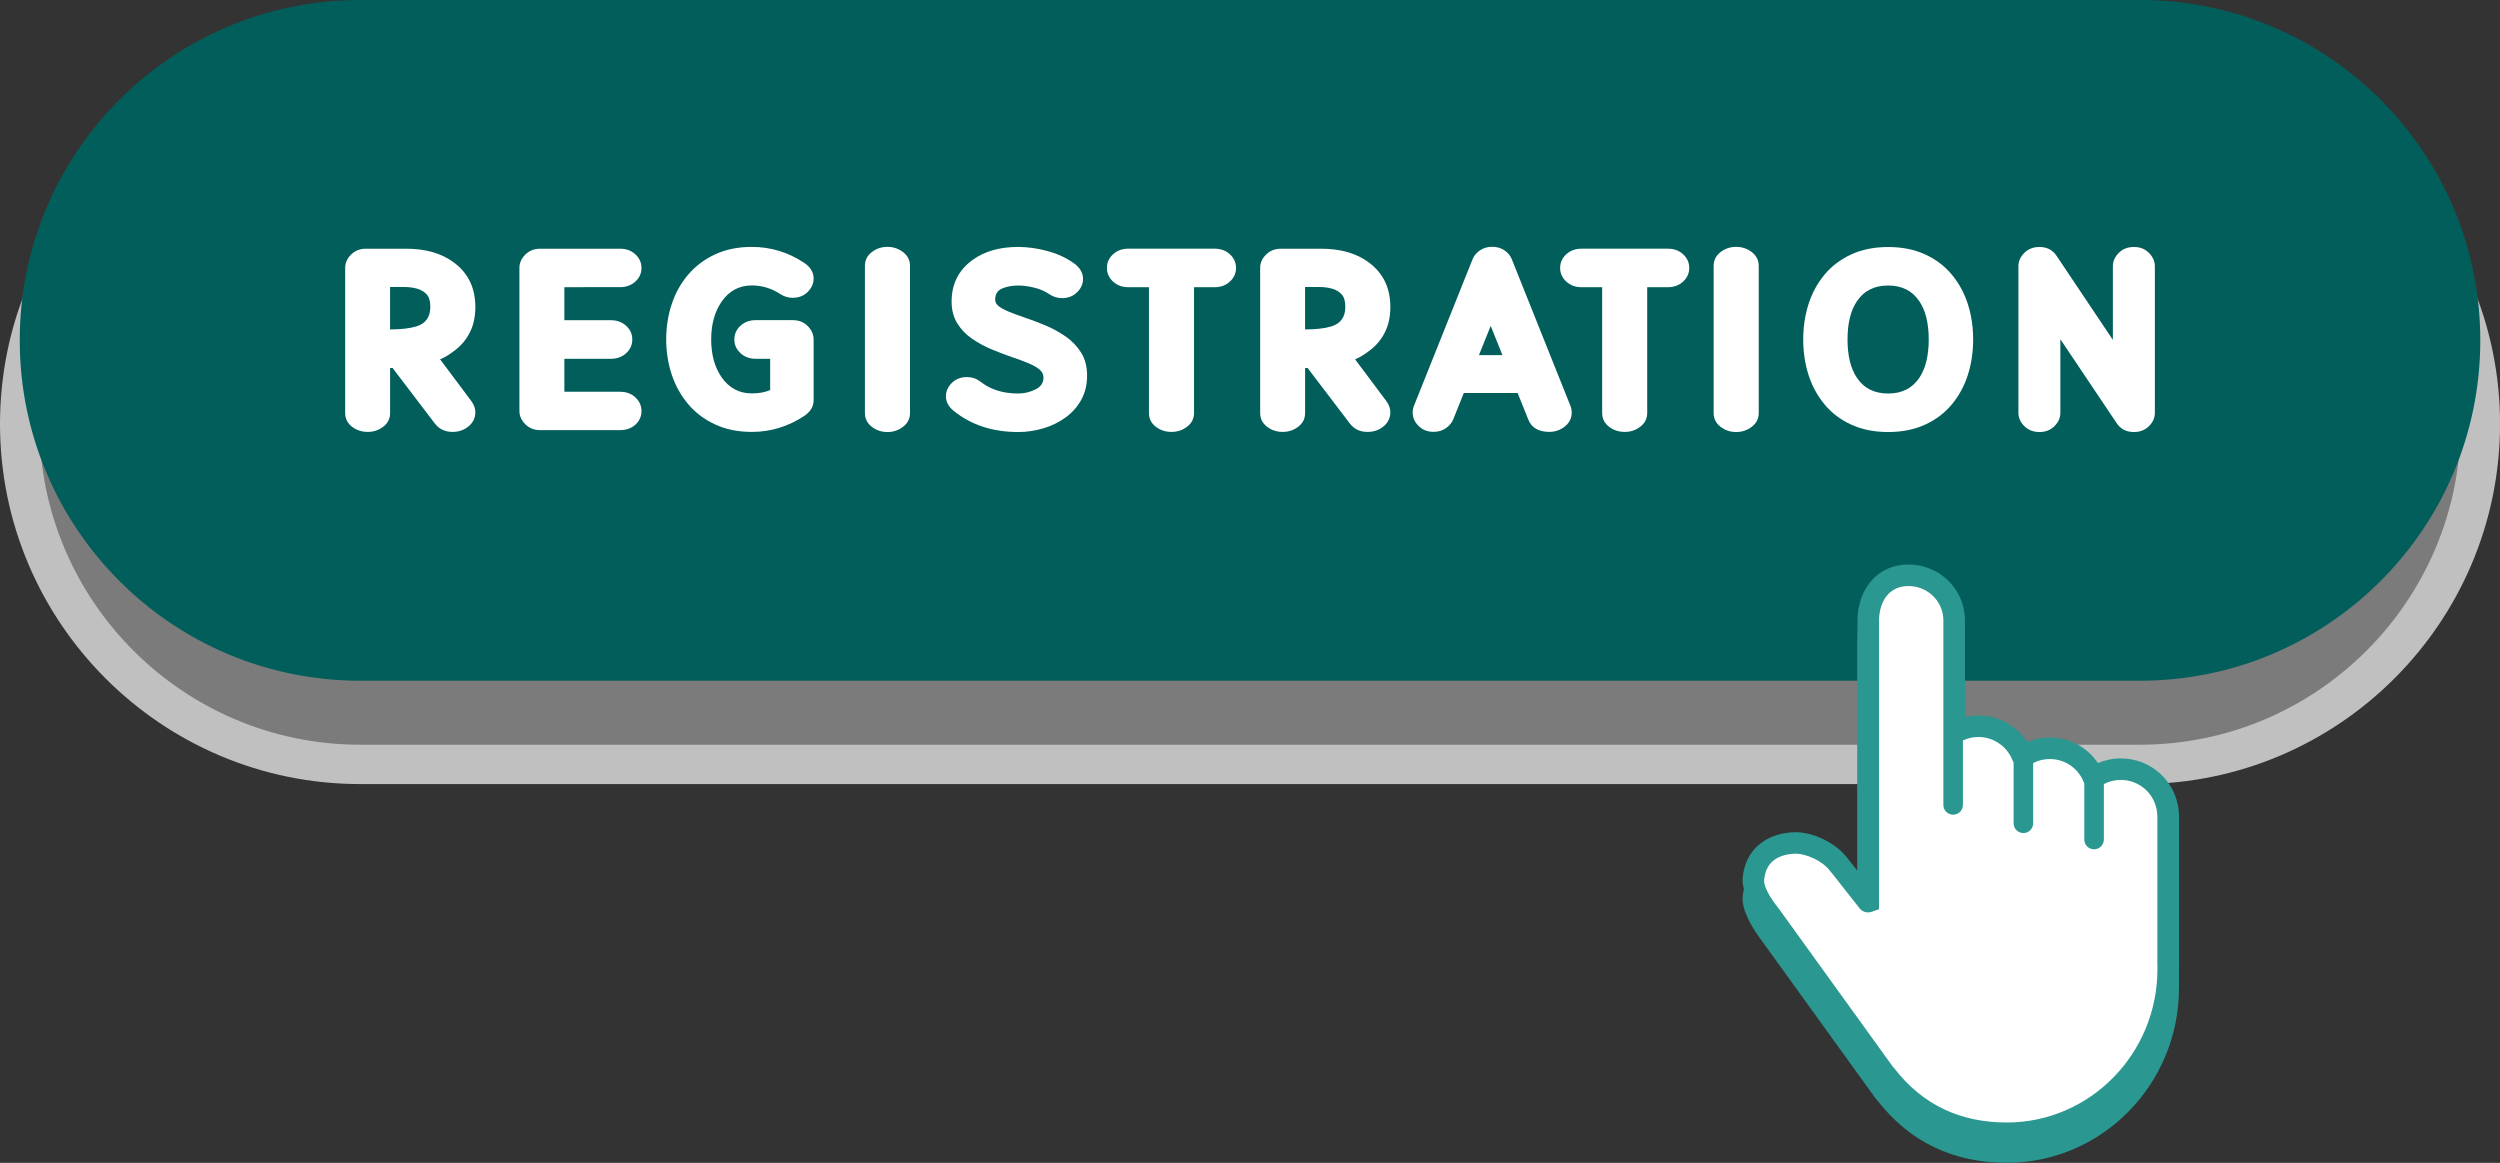 <?xml version="1.0" encoding="UTF-8" standalone="no"?><svg xmlns="http://www.w3.org/2000/svg" xmlns:xlink="http://www.w3.org/1999/xlink" fill="#000000" height="296.3" preserveAspectRatio="xMidYMid meet" version="1" viewBox="0.0 0.0 637.0 296.3" width="637" zoomAndPan="magnify"><rect x="0.0" y="0.0" width="637.0" height="296.3" fill="#333333" stroke="none"/><g><g id="change1_1"><path d="M545.23,194.76H91.76c-47.9,0-86.73-38.83-86.73-86.73l0,0c0-47.9,38.83-86.73,86.73-86.73h453.49 c47.9,0,86.73,38.83,86.73,86.73l0,0C631.97,155.92,593.13,194.76,545.23,194.76z" fill="#7b7b7b"/></g><g id="change2_1"><path d="M545.23,199.78H91.76C41.16,199.78,0,158.62,0,108.02s41.16-91.76,91.76-91.76h453.49 c50.6,0,91.76,41.16,91.76,91.76S595.83,199.78,545.23,199.78z M91.76,26.33c-45.05,0-81.71,36.65-81.71,81.71 s36.65,81.71,81.71,81.71h453.49c45.05,0,81.71-36.65,81.71-81.71s-36.65-81.71-81.71-81.71C545.24,26.33,91.76,26.33,91.76,26.33z" fill="#c0c0c0"/></g><g id="change3_1"><path d="M545.23,173.45H91.76c-47.9,0-86.73-38.83-86.73-86.73l0,0C5.03,38.83,43.86,0,91.76,0h453.49 c47.9,0,86.73,38.83,86.73,86.73l0,0C631.97,134.63,593.13,173.45,545.23,173.45z" fill="#025e5b"/></g><g id="change4_2"><path d="M555.21,250.76v0.68l-0.01,0.32c0,24.55-19.66,44.52-43.85,44.52c-13.64,0-24.75-5.31-32.94-15.81 l-0.1-0.12c-0.23-0.26-0.3-0.35-0.41-0.48l-0.03-0.03l-28.54-39.55l-0.1-0.15c-0.03-0.05-0.05-0.09-0.08-0.11 c-2.23-2.86-5.43-7.87-5.12-11.51c0.61-7.11,5.73-11.31,12.87-11.68c4.61-0.24,10.48,2.47,13.37,6.06c0.1,0.1,0.21,0.2,0.29,0.31 l2.72,3.45v-64.23c0.28-7.74,5.17-13.81,12.98-13.81c7.79,0,14.1,6.03,14.4,13.73l0.01,0.22v24.92c1.12-0.27,2.28-0.41,3.45-0.41 c5.06,0,9.75,2.63,12.44,6.78c1.81-0.76,3.75-1.15,5.74-1.15c5,0,9.55,2.48,12.26,6.51c1.83-0.79,3.82-1.2,5.85-1.2 c7.53,0,13.85,5.63,14.7,13.11c0.08,0.52,0.1,1.09,0.1,1.68v37.74C555.21,250.61,555.21,250.66,555.21,250.76z" fill="#2a9791"/></g><g id="change5_1"><path d="M552.82,208.03c0-0.47-0.03-0.92-0.08-1.38c-0.68-6.01-5.78-10.68-11.97-10.68c-2.58,0-4.96,0.81-6.91,2.19 c-0.02,0.01-0.04,0.01-0.05-0.01c-1.79-4.39-6.11-7.48-11.15-7.48c-2.56,0-4.92,0.8-6.87,2.15c-0.02,0.01-0.04,0.01-0.04-0.01 c-1.72-4.54-6.11-7.77-11.27-7.77c-2.24,0-4.35,0.61-6.15,1.69c-0.02,0.01-0.04,0-0.04-0.03v-28.92l-0.01-0.06 c-0.21-6.23-5.37-11.15-11.65-11.15s-11.45,4.92-11.66,11.15v0.05v71.94c0,0.03-0.04,0.04-0.06,0.02l-7.55-9.59 c-0.04-0.04-0.08-0.08-0.12-0.1c-2.23-2.92-5.83-4.74-9.83-4.54c-5.74,0.29-10.49,4.86-10.98,10.59c-0.27,3.14,0.71,6.04,2.49,8.27 c0.07,0.1,0.1,0.14,0.19,0.29l29.85,37.97c0.1,0.12,0.14,0.19,0.35,0.41c0.05,0.06,0.12,0.15,0.18,0.21 c7.52,9.66,19.18,15.51,32.24,15.51c22.7,0,41.1-18.7,41.1-41.78c0-0.35,0.01-0.69,0-1.04c0.01-0.08,0-0.08,0-0.11L552.82,208.03 L552.82,208.03L552.82,208.03z" fill="#ffffff"/></g><g id="change4_1"><path d="M555.21,245.77v-37.74c0-0.58-0.03-1.16-0.1-1.68c-0.85-7.48-7.17-13.11-14.7-13.11 c-2.03,0-4.01,0.41-5.85,1.2c-2.71-4.03-7.25-6.51-12.26-6.51c-2,0-3.95,0.39-5.74,1.15c-2.69-4.15-7.37-6.78-12.44-6.78 c-1.17,0-2.33,0.13-3.45,0.41v-24.92l-0.01-0.22c-0.3-7.71-6.62-13.73-14.4-13.73c-7.81,0-12.7,6.07-12.98,13.81v64.23l-2.72-3.45 c-0.09-0.11-0.18-0.22-0.29-0.31c-2.89-3.58-8.76-6.29-13.37-6.06c-7.14,0.36-12.26,4.57-12.87,11.68 c-0.3,3.64,2.89,8.65,5.12,11.51c0.02,0.03,0.05,0.07,0.08,0.11l0.1,0.15l28.54,39.55l0.03,0.03c0.1,0.13,0.18,0.23,0.41,0.48 l0.1,0.12c8.2,10.51,19.3,15.81,32.94,15.81c24.19,0,43.85-19.98,43.85-44.52l0.01-0.32v-0.68 C555.22,245.88,555.22,245.82,555.21,245.77z M549.71,245.86l-0.01,0.04l0.01,0.1v0.98c0,21.52-17.21,39.03-38.36,39.03 c-11.96,0-21.5-4.55-28.64-13.74l-0.31-0.36c-0.11-0.12-0.15-0.17-0.19-0.23l-28.35-39.3c-0.04-0.05-0.06-0.1-0.09-0.13l-0.21-0.31 c-1.43-1.78-4.24-5.46-4.05-7.75c0.38-4.37,3.26-6.43,7.67-6.66c2.92-0.15,7.16,1.86,8.94,4.17l0.42,0.54l0.08,0.04l7.21,9.16 c0.73,0.92,1.98,1.27,3.09,0.89l1.86-0.67v-73.89c0.19-4.74,2.66-8.45,7.48-8.45c4.83,0,8.74,3.73,8.91,8.5v47.27 c0,1.38,1.11,2.49,2.49,2.49s2.49-1.12,2.49-2.49v-16.42c1.23-0.58,2.58-0.89,3.96-0.89c3.83,0,7.33,2.41,8.69,5.98 c0.07,0.19,0.16,0.38,0.27,0.54v15.47c0,1.38,1.12,2.49,2.49,2.49c1.38,0,2.49-1.12,2.49-2.49v-15.35 c1.29-0.67,2.74-1.02,4.23-1.02c3.79,0,7.17,2.26,8.59,5.74c0.06,0.14,0.12,0.28,0.21,0.41v14.36c0,1.38,1.11,2.49,2.49,2.49 s2.49-1.12,2.49-2.49v-14.13c1.32-0.7,2.8-1.06,4.32-1.06c4.73,0,8.71,3.54,9.24,8.25c0.04,0.32,0.07,0.68,0.07,1.04v37.85H549.71z" fill="#2a9791"/></g><g fill="#ffffff" id="change5_2"><path d="M115.31,110.05c-1.91,0-3.42-0.71-4.52-2.15l-10.76-14.14H99.4v11.46c0,1.43-0.57,2.6-1.72,3.49 c-1.15,0.89-2.48,1.34-3.99,1.34c-1.54,0-2.88-0.45-4.02-1.34c-1.15-0.89-1.72-2.05-1.72-3.49V68.26c0-1.26,0.5-2.4,1.5-3.39 c1-1,2.28-1.5,3.83-1.5h10.16c5.03,0,9.11,1.18,12.25,3.54c3.62,2.71,5.43,6.48,5.43,11.29c0,2.42-0.44,4.53-1.32,6.33 s-2.09,3.31-3.63,4.53c-1.54,1.22-2.88,2.05-4.04,2.49l7.89,10.54c0.73,0.97,1.1,1.95,1.1,2.94c0,1.43-0.57,2.62-1.7,3.58 C118.27,109.56,116.9,110.05,115.31,110.05z M99.4,83.94c2.76,0,4.97-0.26,6.66-0.76c2.4-0.73,3.59-2.4,3.59-4.99 c0-1.43-0.31-2.49-0.93-3.18c-0.62-0.68-1.43-1.17-2.43-1.45c-1-0.29-2.09-0.43-3.27-0.43h-3.63v10.81H99.4z"/><path d="M157.98,109.6h-20.3c-1.56,0-2.83-0.5-3.83-1.5c-1-1-1.5-2.13-1.5-3.39V68.26c0-1.26,0.5-2.4,1.5-3.39 c1-1,2.28-1.5,3.83-1.5h20.3c1.58,0,2.88,0.48,3.92,1.44c1.03,0.96,1.55,2.11,1.55,3.46c0,1.35-0.51,2.5-1.55,3.46 c-1.03,0.96-2.34,1.44-3.92,1.44H143.8v8.42h11.84c1.58,0,2.88,0.48,3.92,1.44c1.04,0.96,1.55,2.11,1.55,3.46 c0,1.37-0.51,2.53-1.55,3.49c-1.04,0.96-2.34,1.44-3.92,1.44H143.8v8.4h14.18c1.58,0,2.88,0.48,3.92,1.44 c1.03,0.96,1.55,2.12,1.55,3.49c0,1.35-0.51,2.5-1.55,3.46C160.86,109.13,159.55,109.6,157.98,109.6z"/><path d="M191.56,110.05c-3.52,0-6.65-0.64-9.39-1.92c-2.75-1.28-5.04-3.02-6.88-5.22s-3.22-4.71-4.15-7.51 c-0.92-2.8-1.39-5.78-1.39-8.92c0-3.16,0.47-6.14,1.39-8.95s2.31-5.31,4.15-7.49s4.14-3.93,6.88-5.21 c2.75-1.28,5.88-1.92,9.39-1.92c4.8,0,9.24,1.35,13.32,4.04c1.62,1.09,2.43,2.43,2.43,4.01c0,1.28-0.5,2.42-1.5,3.42 c-1,1-2.28,1.5-3.83,1.5c-1.11,0-2.15-0.3-3.09-0.91c-2.27-1.49-4.72-2.24-7.32-2.24c-3.26,0-5.85,1.41-7.77,4.23 c-1.72,2.55-2.59,5.72-2.59,9.54c0,3.83,0.87,7.01,2.59,9.54c1.91,2.8,4.51,4.2,7.77,4.2c1.83,0,3.38-0.29,4.67-0.86v-7.96h-3.66 c-1.58,0-2.88-0.48-3.92-1.45c-1.03-0.97-1.55-2.13-1.55-3.47c0-1.37,0.51-2.53,1.55-3.49c1.03-0.96,2.34-1.44,3.92-1.44h9.4 c1.56,0,2.83,0.5,3.83,1.51s1.5,2.15,1.5,3.41V102c0,1.58-0.81,2.92-2.43,4.01C200.8,108.69,196.36,110.05,191.56,110.05z"/><path d="M226.12,110.08c-1.54,0-2.88-0.46-4.02-1.36c-1.14-0.9-1.72-2.07-1.72-3.5V67.76c0-1.43,0.57-2.6,1.72-3.5 c1.15-0.9,2.49-1.36,4.02-1.36c1.51,0,2.85,0.46,4.01,1.36c1.16,0.9,1.74,2.07,1.74,3.5v37.46c0,1.43-0.58,2.6-1.74,3.5 C228.97,109.62,227.64,110.08,226.12,110.08z"/><path d="M259.45,110.08c-6.5,0-11.96-1.78-16.38-5.33c-1.37-1.09-2.05-2.36-2.05-3.78c0-1.26,0.5-2.4,1.5-3.39 c1-1,2.29-1.5,3.87-1.5c1.28,0,2.44,0.4,3.47,1.2c2.55,2,5.74,2.99,9.59,2.99c1.51,0,2.98-0.35,4.38-1.05 c1.37-0.66,2.05-1.66,2.05-3.03c0-0.78-0.32-1.45-0.98-2.01c-0.66-0.56-1.6-1.09-2.82-1.61s-2.62-1.04-4.18-1.56 c-1.7-0.59-3.44-1.25-5.22-1.99s-3.44-1.64-5-2.71c-1.56-1.07-2.81-2.39-3.77-3.93c-0.96-1.55-1.44-3.39-1.44-5.54 c0-4.48,1.78-8.01,5.33-10.6c3.05-2.21,6.92-3.32,11.62-3.32c2.44,0,4.95,0.35,7.53,1.06c2.58,0.7,4.82,1.75,6.74,3.14 c1.51,1.11,2.27,2.43,2.27,3.95c0,1.26-0.5,2.4-1.5,3.39c-1,1-2.28,1.5-3.83,1.5c-1.2,0-2.29-0.33-3.28-1.01 c-1.07-0.73-2.34-1.29-3.8-1.65c-1.46-0.37-2.83-0.55-4.12-0.55c-1.58,0-2.97,0.27-4.16,0.79c-1.14,0.52-1.7,1.46-1.7,2.8 c0,0.63,0.29,1.18,0.87,1.65c0.58,0.48,1.45,0.95,2.59,1.42c1.15,0.48,2.45,0.96,3.93,1.46c1.75,0.59,3.54,1.26,5.38,2.03 c1.84,0.77,3.57,1.71,5.19,2.84c1.62,1.12,2.94,2.5,3.95,4.12c1.01,1.62,1.51,3.57,1.51,5.84c0,2.29-0.48,4.34-1.46,6.12 c-0.98,1.79-2.31,3.3-3.99,4.53c-1.68,1.23-3.57,2.16-5.67,2.78C263.75,109.76,261.62,110.08,259.45,110.08z"/><path d="M298.49,110.05c-1.54,0-2.88-0.45-4.02-1.34c-1.15-0.89-1.72-2.05-1.72-3.49V73.18h-5.24 c-1.58,0-2.88-0.48-3.92-1.45c-1.04-0.97-1.55-2.13-1.55-3.47c0-1.34,0.51-2.5,1.55-3.46c1.04-0.96,2.34-1.44,3.92-1.44h21.96 c1.58,0,2.88,0.48,3.92,1.44c1.03,0.96,1.55,2.11,1.55,3.46s-0.51,2.5-1.55,3.47c-1.03,0.97-2.34,1.45-3.92,1.45h-5.23v32.03 c0,1.43-0.58,2.6-1.74,3.49C301.34,109.6,300.01,110.05,298.49,110.05z"/><path d="M348.45,110.05c-1.91,0-3.42-0.71-4.52-2.15l-10.76-14.14h-0.63v11.46c0,1.43-0.57,2.6-1.72,3.49 s-2.48,1.34-3.99,1.34c-1.54,0-2.88-0.45-4.02-1.34c-1.15-0.89-1.72-2.05-1.72-3.49V68.26c0-1.26,0.5-2.4,1.5-3.39 c1-1,2.28-1.5,3.83-1.5h10.16c5.03,0,9.11,1.18,12.25,3.54c3.62,2.71,5.43,6.48,5.43,11.29c0,2.42-0.44,4.53-1.32,6.33 s-2.09,3.31-3.63,4.53c-1.54,1.22-2.88,2.05-4.04,2.49l7.89,10.54c0.73,0.97,1.1,1.95,1.1,2.94c0,1.43-0.57,2.62-1.7,3.58 C351.42,109.57,350.06,110.05,348.45,110.05z M332.54,83.94c2.76,0,4.97-0.26,6.66-0.76c2.4-0.73,3.59-2.4,3.59-4.99 c0-1.43-0.31-2.49-0.93-3.18c-0.62-0.68-1.43-1.17-2.43-1.45c-1-0.29-2.09-0.43-3.27-0.43h-3.63v10.81H332.54z"/><path d="M372.98,100.13l-2.68,6.69c-0.38,0.92-1.02,1.69-1.91,2.3s-1.93,0.91-3.11,0.91c-1.56,0-2.83-0.5-3.83-1.5 c-1-1-1.5-2.14-1.5-3.42c0-0.57,0.1-1.12,0.31-1.67l14.93-37.34c0.38-0.95,1.02-1.72,1.91-2.32c0.89-0.6,1.93-0.9,3.11-0.9 s2.22,0.3,3.11,0.9c0.89,0.6,1.53,1.37,1.91,2.32l14.93,37.34c0.21,0.55,0.31,1.11,0.31,1.7c0,1.39-0.57,2.55-1.7,3.49 c-1.14,0.93-2.47,1.41-4.01,1.41c-2.74,0-4.53-1.06-5.36-3.16l-2.71-6.75C386.68,100.13,372.98,100.13,372.98,100.13z M382.82,90.48l-2.99-7.44l-2.99,7.44H382.82z"/><path d="M413.97,110.05c-1.54,0-2.88-0.45-4.02-1.34c-1.15-0.89-1.72-2.05-1.72-3.49V73.18h-5.24 c-1.58,0-2.88-0.48-3.92-1.45c-1.04-0.97-1.55-2.13-1.55-3.47c0-1.34,0.51-2.5,1.55-3.46c1.04-0.96,2.34-1.44,3.92-1.44h21.96 c1.58,0,2.88,0.48,3.92,1.44c1.04,0.96,1.55,2.11,1.55,3.46s-0.51,2.5-1.55,3.47c-1.04,0.97-2.34,1.45-3.92,1.45h-5.24v32.03 c0,1.43-0.58,2.6-1.74,3.49C416.83,109.6,415.49,110.05,413.97,110.05z"/><path d="M442.38,110.08c-1.54,0-2.88-0.46-4.02-1.36c-1.15-0.9-1.72-2.07-1.72-3.5V67.76c0-1.43,0.57-2.6,1.72-3.5 c1.15-0.9,2.49-1.36,4.02-1.36c1.51,0,2.85,0.46,4.01,1.36c1.16,0.9,1.74,2.07,1.74,3.5v37.46c0,1.43-0.58,2.6-1.74,3.5 C445.22,109.62,443.89,110.08,442.38,110.08z"/><path d="M481.11,110.08c-3.57,0-6.73-0.64-9.47-1.91c-2.74-1.27-5-3-6.8-5.19c-1.8-2.19-3.15-4.69-4.04-7.49 c-0.89-2.8-1.34-5.8-1.34-8.98s0.45-6.17,1.34-8.98s2.24-5.31,4.04-7.49c1.8-2.19,4.07-3.92,6.8-5.19 c2.74-1.27,5.89-1.91,9.47-1.91s6.73,0.64,9.47,1.91c2.74,1.27,5,3,6.8,5.19c1.8,2.19,3.15,4.69,4.04,7.49 c0.89,2.8,1.34,5.8,1.34,8.98s-0.45,6.17-1.34,8.98c-0.89,2.8-2.24,5.31-4.04,7.49c-1.8,2.19-4.07,3.92-6.8,5.19 C487.84,109.44,484.68,110.08,481.11,110.08z M481.11,100.27c3.52,0,6.16-1.35,7.96-4.04c1.58-2.38,2.37-5.62,2.37-9.72 c0-4.13-0.79-7.37-2.37-9.72c-1.79-2.69-4.44-4.04-7.96-4.04c-3.54,0-6.2,1.35-7.99,4.04c-1.58,2.36-2.37,5.6-2.37,9.72 c0,4.11,0.79,7.34,2.37,9.72C474.91,98.92,477.57,100.27,481.11,100.27z"/><path d="M543.72,110.08c-1.91,0-3.38-0.75-4.38-2.24l-14.36-21.4v18.75c0,1.26-0.5,2.4-1.5,3.39 c-1,1-2.28,1.5-3.83,1.5c-1.55,0-2.84-0.5-3.85-1.5c-1.01-1-1.51-2.13-1.51-3.39V67.85c0-1.28,0.5-2.42,1.51-3.42 c1.01-1,2.29-1.5,3.85-1.5c1.91,0,3.37,0.75,4.35,2.24l14.36,21.43V67.85c0-1.26,0.5-2.4,1.5-3.41c1-1.02,2.29-1.51,3.87-1.51 c1.56,0,2.83,0.5,3.83,1.51c1,1.01,1.5,2.15,1.5,3.41v37.34c0,1.26-0.5,2.4-1.5,3.39C546.56,109.57,545.28,110.08,543.72,110.08z"/></g></g></svg>
